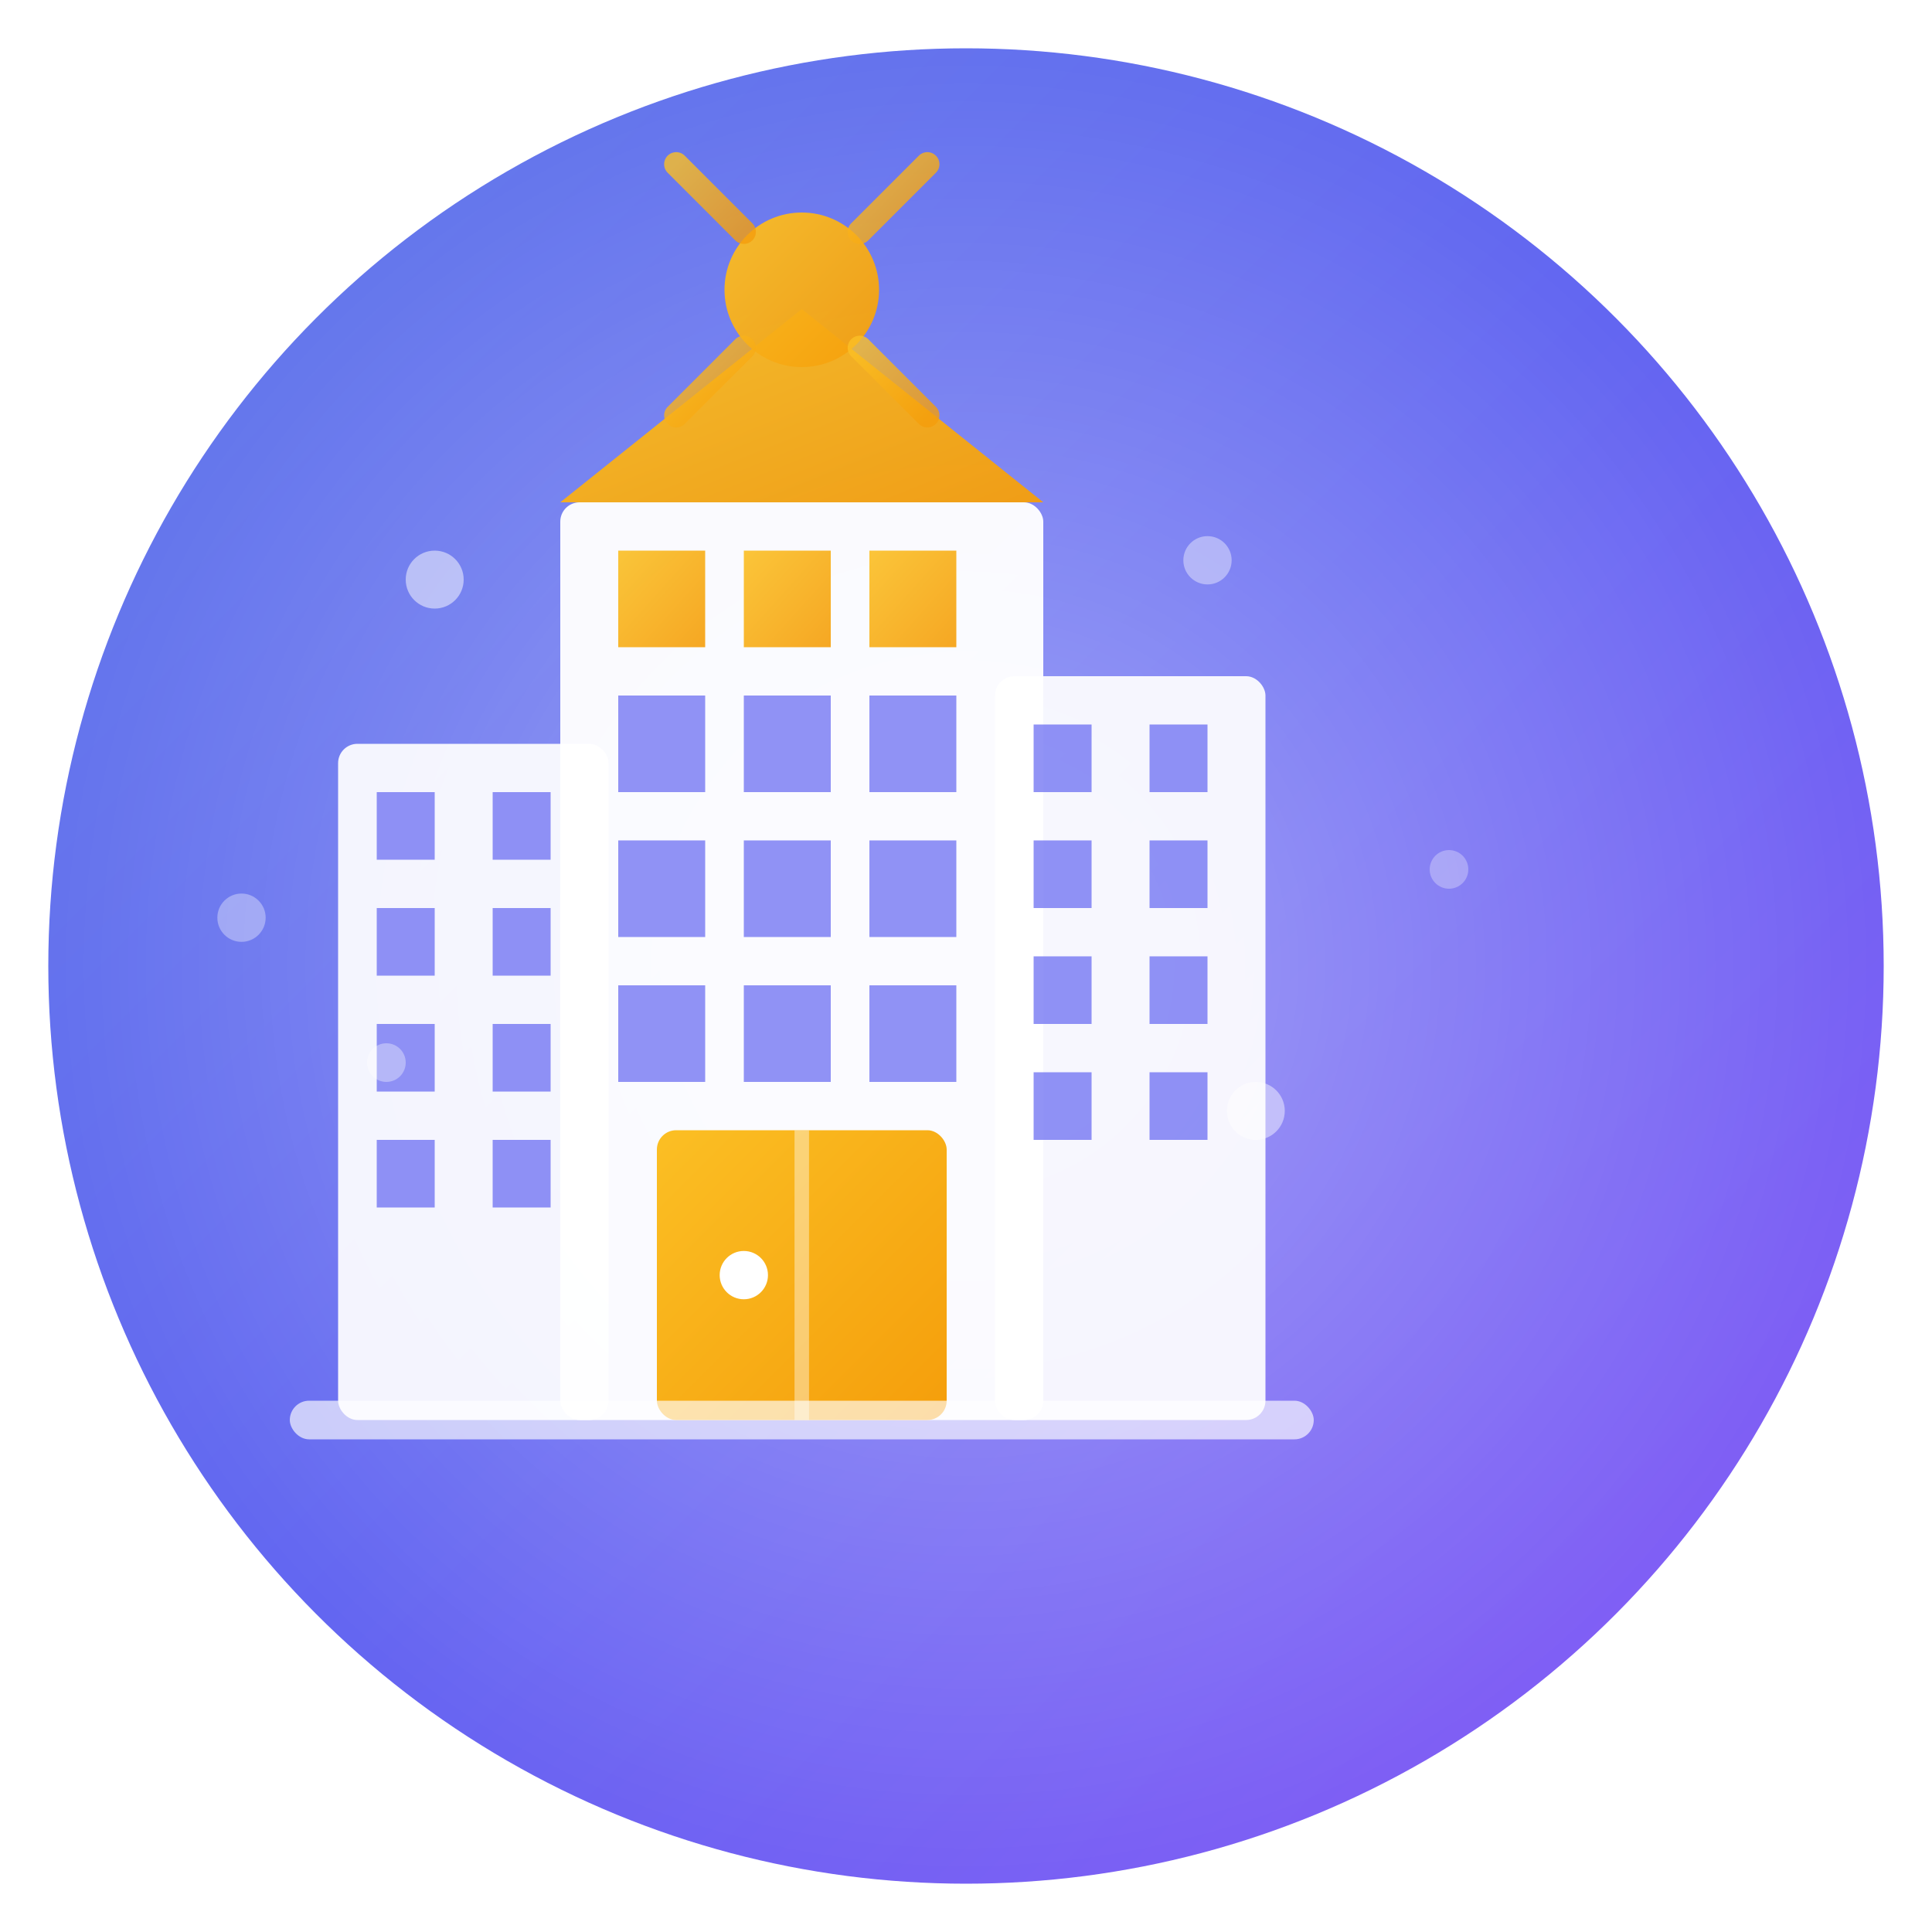 <svg xmlns="http://www.w3.org/2000/svg" viewBox="0 0 200 200">
  <defs>
    <!-- 主渐变 - 靛蓝到紫色 -->
    <linearGradient id="bgGrad" x1="0%" y1="0%" x2="100%" y2="100%">
      <stop offset="0%" style="stop-color:#667eea;stop-opacity:1" />
      <stop offset="50%" style="stop-color:#6366f1;stop-opacity:1" />
      <stop offset="100%" style="stop-color:#8b5cf6;stop-opacity:1" />
    </linearGradient>
    
    <!-- 金色渐变 -->
    <linearGradient id="goldGrad" x1="0%" y1="0%" x2="100%" y2="100%">
      <stop offset="0%" style="stop-color:#fbbf24;stop-opacity:1" />
      <stop offset="100%" style="stop-color:#f59e0b;stop-opacity:1" />
    </linearGradient>
    
    <!-- 光晕效果 -->
    <radialGradient id="glow">
      <stop offset="0%" style="stop-color:#ffffff;stop-opacity:0.4" />
      <stop offset="100%" style="stop-color:#ffffff;stop-opacity:0" />
    </radialGradient>
    
    <!-- 阴影滤镜 -->
    <filter id="shadow" x="-50%" y="-50%" width="200%" height="200%">
      <feGaussianBlur in="SourceAlpha" stdDeviation="3"/>
      <feOffset dx="0" dy="2" result="offsetblur"/>
      <feComponentTransfer>
        <feFuncA type="linear" slope="0.3"/>
      </feComponentTransfer>
      <feMerge>
        <feMergeNode/>
        <feMergeNode in="SourceGraphic"/>
      </feMerge>
    </filter>
  </defs>
  
  <!-- 背景圆形 -->
  <circle cx="100" cy="100" r="95" fill="url(#bgGrad)"/>
  
  <!-- 光晕效果 -->
  <circle cx="100" cy="100" r="95" fill="url(#glow)"/>
  
  <!-- 主建筑群 -->
  <g filter="url(#shadow)">
    <!-- 左侧塔楼 -->
    <rect x="35" y="75" width="28" height="70" fill="white" opacity="0.92" rx="2"/>
    <rect x="39" y="80" width="6" height="7" fill="#6366f1" opacity="0.7"/>
    <rect x="51" y="80" width="6" height="7" fill="#6366f1" opacity="0.7"/>
    <rect x="39" y="92" width="6" height="7" fill="#6366f1" opacity="0.7"/>
    <rect x="51" y="92" width="6" height="7" fill="#6366f1" opacity="0.7"/>
    <rect x="39" y="104" width="6" height="7" fill="#6366f1" opacity="0.7"/>
    <rect x="51" y="104" width="6" height="7" fill="#6366f1" opacity="0.7"/>
    <rect x="39" y="116" width="6" height="7" fill="#6366f1" opacity="0.7"/>
    <rect x="51" y="116" width="6" height="7" fill="#6366f1" opacity="0.7"/>
    
    <!-- 中央主楼 -->
    <rect x="58" y="50" width="50" height="95" fill="white" opacity="0.96" rx="2"/>
    
    <!-- 屋顶装饰 -->
    <path d="M 58 50 L 83 30 L 108 50 Z" fill="url(#goldGrad)" opacity="0.95"/>
    
    <!-- 顶层金色窗户 -->
    <rect x="64" y="55" width="9" height="10" fill="url(#goldGrad)" opacity="0.9"/>
    <rect x="77" y="55" width="9" height="10" fill="url(#goldGrad)" opacity="0.9"/>
    <rect x="90" y="55" width="9" height="10" fill="url(#goldGrad)" opacity="0.9"/>
    
    <!-- 中层窗户 -->
    <rect x="64" y="70" width="9" height="10" fill="#6366f1" opacity="0.7"/>
    <rect x="77" y="70" width="9" height="10" fill="#6366f1" opacity="0.7"/>
    <rect x="90" y="70" width="9" height="10" fill="#6366f1" opacity="0.7"/>
    
    <rect x="64" y="85" width="9" height="10" fill="#6366f1" opacity="0.7"/>
    <rect x="77" y="85" width="9" height="10" fill="#6366f1" opacity="0.7"/>
    <rect x="90" y="85" width="9" height="10" fill="#6366f1" opacity="0.7"/>
    
    <rect x="64" y="100" width="9" height="10" fill="#6366f1" opacity="0.7"/>
    <rect x="77" y="100" width="9" height="10" fill="#6366f1" opacity="0.7"/>
    <rect x="90" y="100" width="9" height="10" fill="#6366f1" opacity="0.7"/>
    
    <!-- 大门 -->
    <rect x="68" y="115" width="30" height="30" fill="url(#goldGrad)" rx="2"/>
    <line x1="83" y1="115" x2="83" y2="145" stroke="rgba(255,255,255,0.4)" stroke-width="1.5"/>
    <circle cx="77" cy="130" r="2.5" fill="white"/>
    
    <!-- 右侧塔楼 -->
    <rect x="103" y="68" width="28" height="77" fill="white" opacity="0.92" rx="2"/>
    <rect x="107" y="73" width="6" height="7" fill="#6366f1" opacity="0.7"/>
    <rect x="119" y="73" width="6" height="7" fill="#6366f1" opacity="0.7"/>
    <rect x="107" y="85" width="6" height="7" fill="#6366f1" opacity="0.7"/>
    <rect x="119" y="85" width="6" height="7" fill="#6366f1" opacity="0.7"/>
    <rect x="107" y="97" width="6" height="7" fill="#6366f1" opacity="0.7"/>
    <rect x="119" y="97" width="6" height="7" fill="#6366f1" opacity="0.7"/>
    <rect x="107" y="109" width="6" height="7" fill="#6366f1" opacity="0.7"/>
    <rect x="119" y="109" width="6" height="7" fill="#6366f1" opacity="0.7"/>
  </g>
  
  <!-- 智慧之星 -->
  <g filter="url(#shadow)">
    <circle cx="83" cy="28" r="8" fill="url(#goldGrad)" opacity="0.95"/>
    <!-- 八道光芒 -->
    <line x1="83" y1="20" x2="83" y2="10" stroke="url(#goldGrad)" stroke-width="3" stroke-linecap="round" opacity="0.9"/>
    <line x1="83" y1="36" x2="83" y2="46" stroke="url(#goldGrad)" stroke-width="3" stroke-linecap="round" opacity="0.9"/>
    <line x1="75" y1="28" x2="65" y2="28" stroke="url(#goldGrad)" stroke-width="3" stroke-linecap="round" opacity="0.9"/>
    <line x1="91" y1="28" x2="101" y2="28" stroke="url(#goldGrad)" stroke-width="3" stroke-linecap="round" opacity="0.9"/>
    <line x1="77" y1="22" x2="70" y2="15" stroke="url(#goldGrad)" stroke-width="2.5" stroke-linecap="round" opacity="0.8"/>
    <line x1="89" y1="34" x2="96" y2="41" stroke="url(#goldGrad)" stroke-width="2.5" stroke-linecap="round" opacity="0.8"/>
    <line x1="77" y1="34" x2="70" y2="41" stroke="url(#goldGrad)" stroke-width="2.5" stroke-linecap="round" opacity="0.8"/>
    <line x1="89" y1="22" x2="96" y2="15" stroke="url(#goldGrad)" stroke-width="2.5" stroke-linecap="round" opacity="0.8"/>
  </g>
  
  <!-- 底部基座 -->
  <rect x="30" y="145" width="106" height="4" fill="white" opacity="0.65" rx="2"/>
  
  <!-- 装饰性光点 -->
  <circle cx="45" cy="60" r="3" fill="white" opacity="0.5"/>
  <circle cx="125" cy="58" r="2.5" fill="white" opacity="0.4"/>
  <circle cx="40" cy="110" r="2" fill="white" opacity="0.35"/>
  <circle cx="130" cy="115" r="3" fill="white" opacity="0.45"/>
  <circle cx="150" cy="90" r="2" fill="white" opacity="0.3"/>
  <circle cx="25" cy="95" r="2.5" fill="white" opacity="0.35"/>
</svg>
